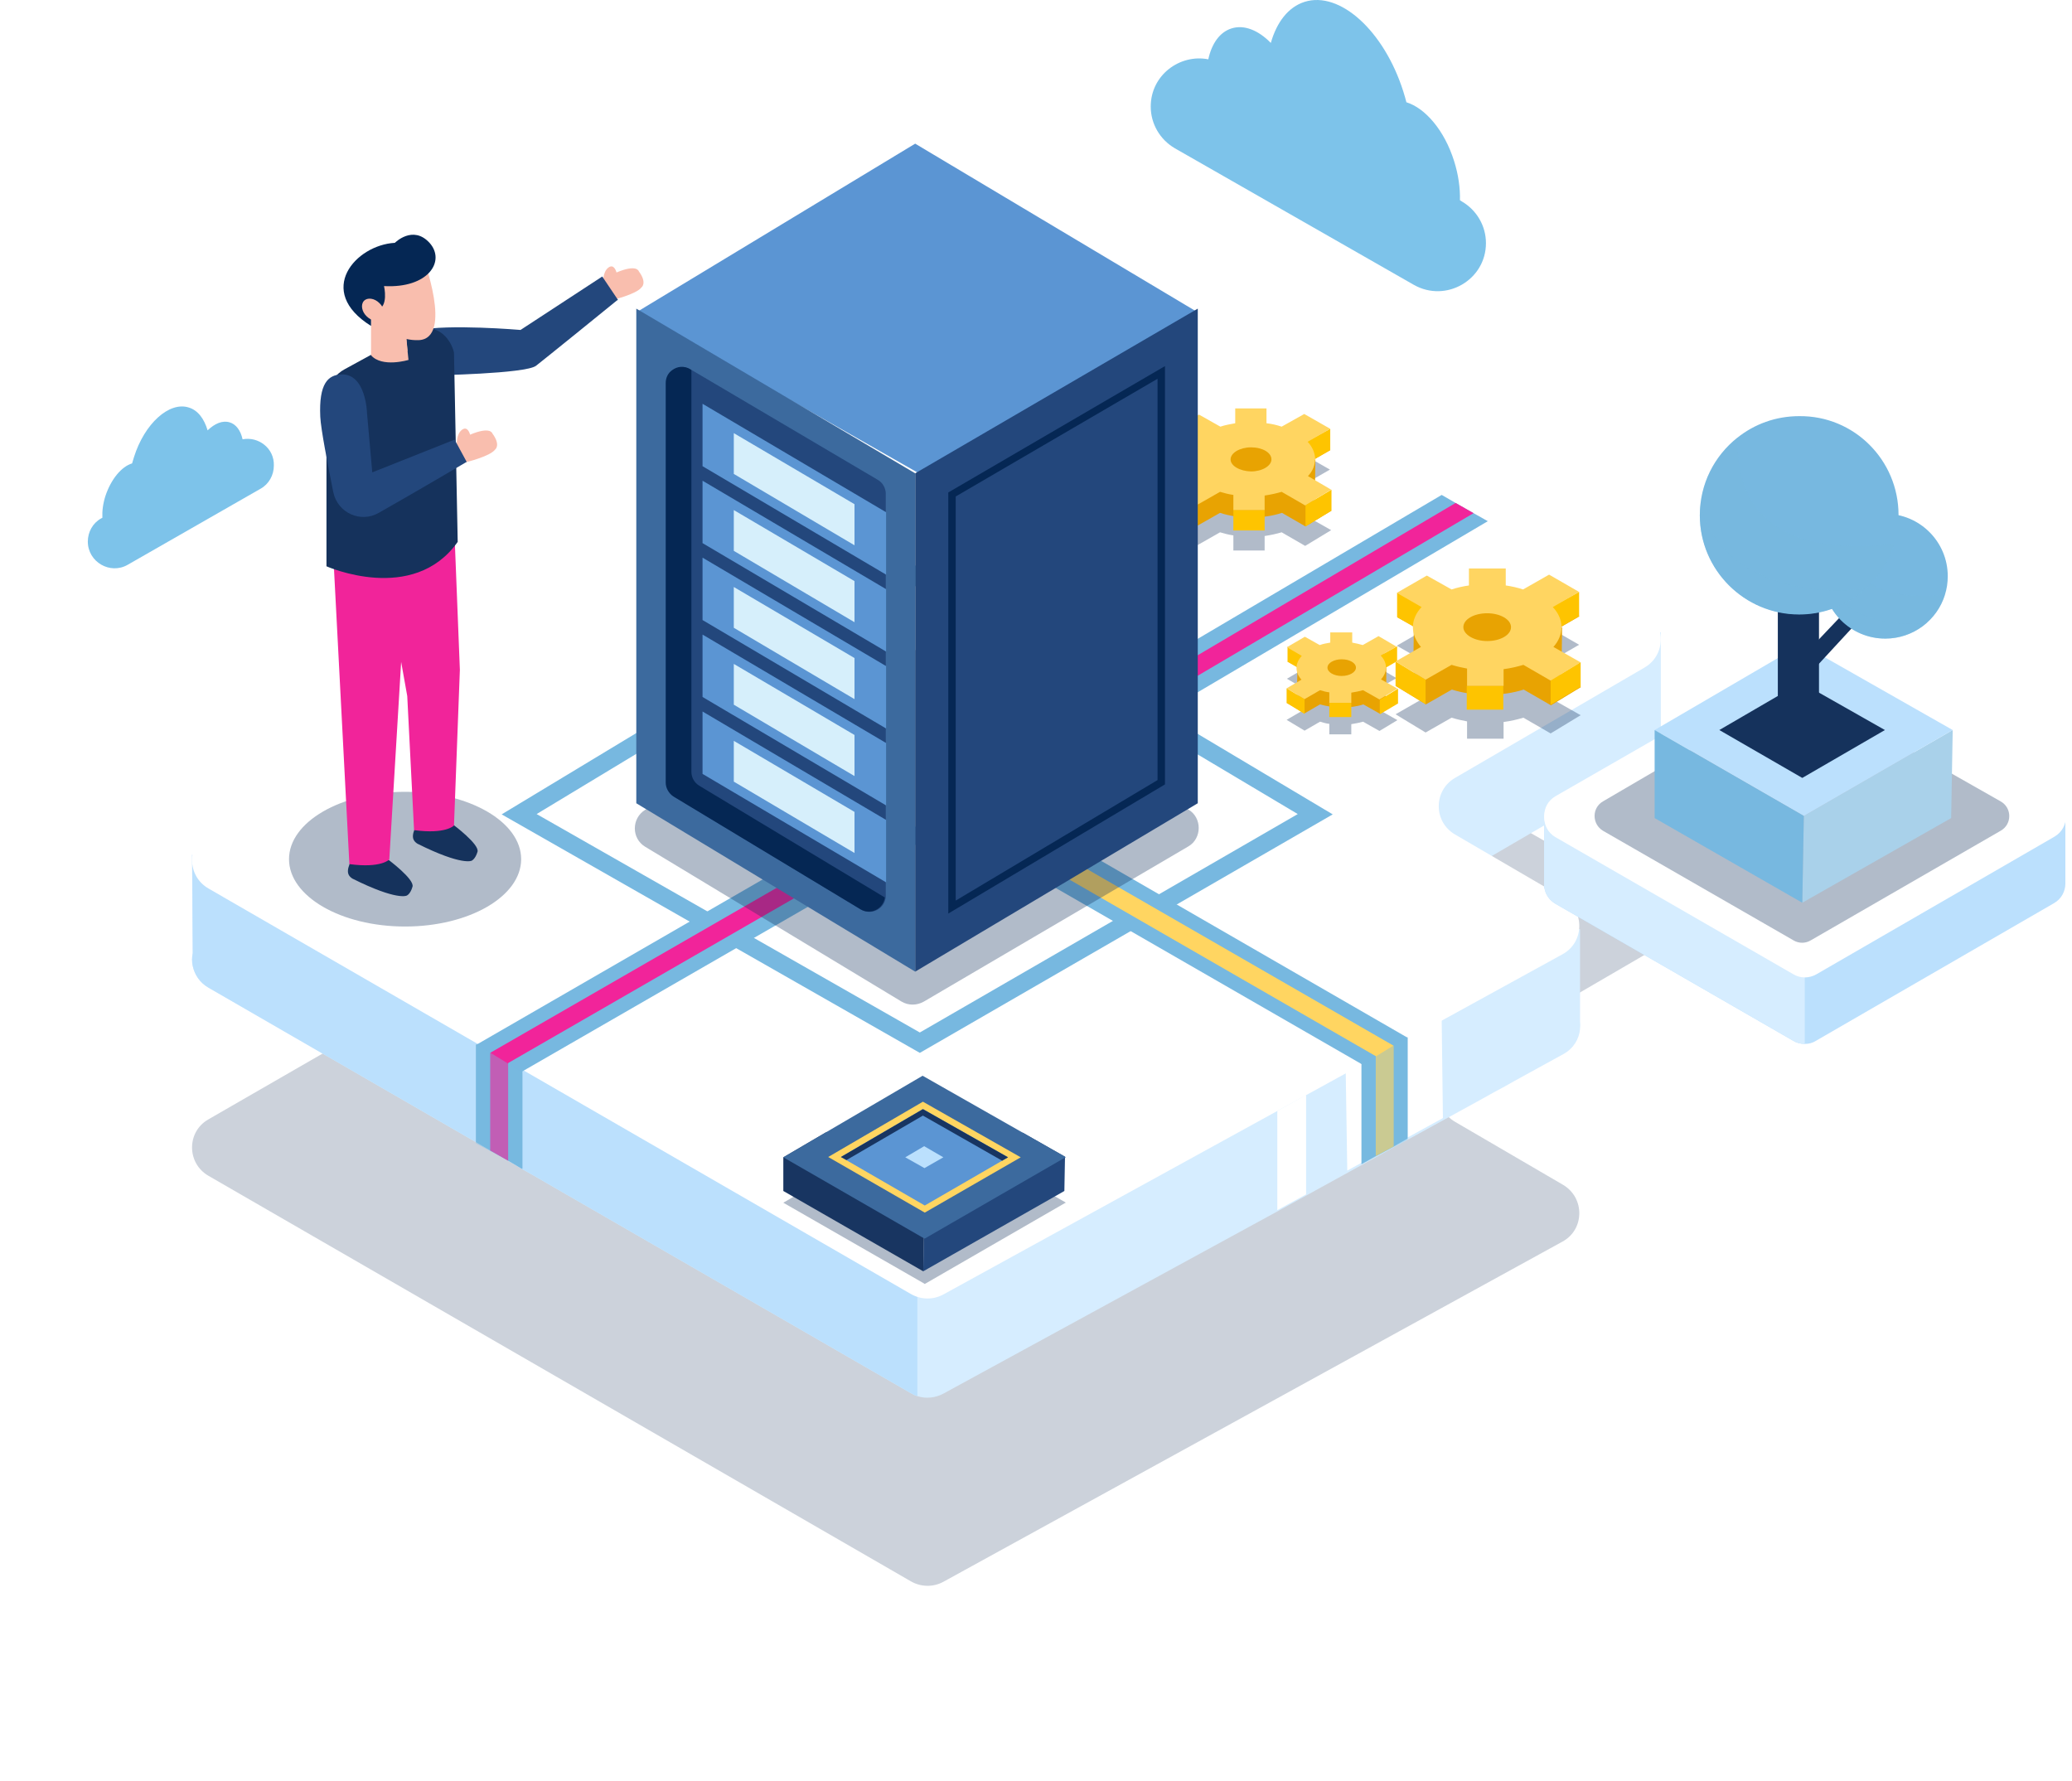 <svg width="328" height="282" viewBox="0 0 328 282" fill="none" xmlns="http://www.w3.org/2000/svg">
<g opacity="0.22" filter="url(#filter0_f)">
<path d="M260.314 151.177L230.327 168.637C226.897 170.642 226.897 175.582 230.327 177.587L247.427 187.565C250.906 189.619 250.857 194.657 247.329 196.564L149.333 250.413C147.716 251.293 145.805 251.244 144.237 250.364L33.011 186.146C29.532 184.141 29.532 179.152 33.011 177.196L174.126 95.861C175.743 94.931 177.703 94.931 179.32 95.861L228.22 123.837L230.474 125.108L233.267 126.722L235.521 127.994L260.314 142.177C263.743 144.183 263.792 149.171 260.314 151.177Z" fill="#15325C"/>
</g>
<path d="M262.911 100.067V117.332C262.764 118.946 261.931 120.462 260.363 121.391L236.207 135.477L230.425 138.852C226.995 140.857 226.995 145.797 230.425 147.802L239.881 153.329L243.311 145.894L250.122 147.117V161.692C250.171 162.083 250.171 162.475 250.122 162.866V162.915C249.975 164.48 249.093 165.996 247.476 166.876L239.734 171.131L238.264 171.963L236.452 172.941L234.345 174.115L223.026 180.326L220.772 181.549L217.979 183.114L215.725 184.337L202.398 191.673L149.333 220.627C148.059 221.312 146.54 221.459 145.217 221.018C144.874 220.921 144.58 220.774 144.237 220.578L86.419 187.222L84.312 186L82.646 185.07L82.499 184.973L81.029 184.092L80.392 183.75L77.6 182.136L75.346 180.815L33.011 156.361C31.639 155.578 30.806 154.307 30.512 152.937C30.365 152.253 30.365 151.568 30.512 150.883L30.414 136.406V136.015V135.33L30.463 135.379L39.234 143.791L102.883 107.11L174.126 66.075C175.743 65.146 177.703 65.146 179.32 66.075L251.396 107.305L256.492 100.801L262.812 100.116L262.911 100.067Z" fill="#D6EDFF"/>
<path d="M145.217 107.11V221.018C144.874 220.921 144.58 220.774 144.237 220.578L86.419 187.222L84.312 186L82.646 185.07L82.499 184.973L81.029 184.092L80.392 183.75L77.6 182.136L75.346 180.815L33.011 156.361C31.639 155.578 30.806 154.307 30.512 152.937C30.365 152.253 30.365 151.568 30.512 150.883L30.414 136.406V136.015V135.281L30.463 135.33L39.234 143.742L102.883 107.061H145.217V107.11Z" fill="#BBE0FD"/>
<path d="M260.314 105.691L230.327 123.152C226.897 125.157 226.897 130.097 230.327 132.102L247.427 142.08C250.906 144.134 250.857 149.171 247.329 151.079L149.333 204.927C147.716 205.808 145.805 205.759 144.237 204.878L33.011 140.661C29.532 138.656 29.532 133.667 33.011 131.711L174.126 50.376C175.743 49.446 177.703 49.446 179.32 50.376L228.22 78.351L230.474 79.623L233.267 81.237L235.521 82.509L260.314 96.692C263.743 98.697 263.792 103.686 260.314 105.691Z" fill="white"/>
<path d="M213.03 169.713L213.275 185.315L228.416 177L228.22 161.399L213.03 169.713Z" fill="white"/>
<path d="M202.202 175.876V191.575L206.759 189.081V173.332L202.202 175.876Z" fill="white"/>
<path d="M244.438 129.412V140.612L244.487 140.563C244.634 141.542 245.222 142.471 246.202 143.058L283.882 164.773C284.421 165.116 285.058 165.262 285.695 165.262C286.332 165.262 286.92 165.116 287.459 164.773L325.187 142.96C326.363 142.275 326.951 141.052 326.951 139.879V129.412L319.062 133.276L287.508 115.131C286.381 114.495 285.058 114.495 283.931 115.131L259.579 129.168L253.258 132.787L244.438 129.412Z" fill="#BBE0FD"/>
<path d="M244.438 129.412V140.612L244.487 140.563C244.634 141.542 245.222 142.471 246.202 143.058L283.882 164.773C284.421 165.116 285.058 165.262 285.695 165.262V151.763L259.579 129.168L253.258 132.787L244.438 129.412Z" fill="#D6EDFF"/>
<path d="M287.557 104.566L325.236 126.233C327.637 127.603 327.637 131.026 325.236 132.445L287.508 154.258C286.381 154.894 285.009 154.894 283.931 154.258L246.251 132.542C243.85 131.173 243.85 127.7 246.251 126.331L284.029 104.615C285.058 103.931 286.43 103.931 287.557 104.566Z" fill="white"/>
<path d="M287.557 104.273L325.236 125.94C327.637 127.309 327.637 130.733 325.236 132.151L287.508 153.964C286.381 154.6 285.009 154.6 283.931 153.964L246.251 132.249C243.85 130.879 243.85 127.407 246.251 126.037L284.029 104.322C285.058 103.637 286.43 103.637 287.557 104.273Z" fill="white"/>
<path d="M235.521 82.509L179.957 115.278L176.233 109.017L228.22 78.351L230.425 79.623L233.267 81.237L235.521 82.509Z" fill="#77B8E0"/>
<path d="M191.275 9.39C191.814 6.896 193.088 5.086 194.95 4.499C196.959 3.863 199.213 4.793 201.173 6.798C202.104 3.521 203.917 1.124 206.514 0.293C212.099 -1.468 219.106 4.89 222.144 14.476C222.34 15.063 222.487 15.65 222.634 16.188C225.623 17.118 228.661 20.639 230.18 25.481C230.866 27.633 231.16 29.785 231.111 31.692L231.405 31.888C233.757 33.258 235.227 35.752 235.227 38.491C235.227 44.311 228.906 47.979 223.81 45.093L185.983 23.476C183.632 22.106 182.162 19.612 182.162 16.873C182.162 11.884 186.767 8.51 191.275 9.39Z" fill="#7DC3EA"/>
<path d="M38.401 69.548C38.107 68.178 37.372 67.151 36.343 66.858C35.216 66.516 33.991 67.053 32.864 68.129C32.325 66.32 31.345 64.95 29.875 64.51C26.788 63.532 22.869 67.053 21.203 72.385C21.105 72.727 21.007 73.02 20.909 73.363C19.243 73.852 17.577 75.857 16.695 78.498C16.303 79.721 16.156 80.895 16.205 81.971L16.009 82.069C14.686 82.802 13.902 84.221 13.902 85.737C13.902 88.965 17.43 91.019 20.223 89.405L41.243 77.373C42.566 76.64 43.35 75.221 43.35 73.705C43.448 70.966 40.9 69.059 38.401 69.548Z" fill="#7DC3EA"/>
<path d="M145.609 166.681L79.412 128.923L144.776 89.454L145.511 89.894L210.972 128.923L145.609 166.681ZM84.949 128.874L145.609 163.453L205.436 128.874L144.776 92.731L84.949 128.874Z" fill="#77B8E0"/>
<path d="M222.83 164.284V180.228L220.625 181.5L217.783 183.016L215.529 184.288V168.49L215.431 168.393L152.077 131.907L155.703 125.548L222.83 164.284Z" fill="#77B8E0"/>
<path d="M146.148 133.031L145.217 133.569L82.94 169.468L82.695 169.615V185.07L82.499 184.973L81.029 184.092L80.442 183.75L77.6 182.136L75.346 180.815V165.409L75.64 165.262L142.473 126.673L145.217 131.369L146.148 133.031Z" fill="#77B8E0"/>
<path d="M233.267 81.237L180.741 112.196L179.32 109.8L230.425 79.623L233.267 81.237Z" fill="#F1249A"/>
<path d="M220.625 165.556V181.5L217.783 183.016V167.17H217.734L155.115 131.075L156.536 128.63L220.625 165.556Z" fill="#FFD561"/>
<path d="M143.061 132.2L80.686 168.148L80.442 168.295V183.75L77.6 182.136V166.681L77.845 166.534L141.689 129.755L143.061 132.2Z" fill="#F1249A"/>
<path opacity="0.39" d="M222.83 164.137L215.529 168.637V184.337L222.83 180.424V164.137Z" fill="#77B8E0"/>
<path opacity="0.39" d="M75.346 165.262L82.695 169.762V184.924L75.346 181.011V165.262Z" fill="#77B8E0"/>
<path opacity="0.33" d="M253.748 126.869L283.441 109.506C284.274 109.017 285.303 109.017 286.136 109.506L316.71 126.869C318.523 127.896 318.523 130.488 316.71 131.515L286.626 148.878C285.793 149.367 284.764 149.367 283.931 148.878L253.748 131.515C251.984 130.439 251.984 127.896 253.748 126.869Z" fill="#15325C"/>
<path d="M309.116 115.571L285.548 129.168L285.303 142.911L308.871 129.51L309.116 115.571Z" fill="#A9D1EA"/>
<path d="M261.931 115.571L285.205 101.974L309.116 115.571L285.548 129.168L261.931 115.571Z" fill="#BBE0FD"/>
<path d="M272.171 115.571L285.107 108.039L298.385 115.571L285.303 123.152L272.171 115.571Z" fill="#15325C"/>
<path d="M261.931 129.51V115.571L285.548 129.168L285.303 142.911L261.931 129.51Z" fill="#77B8E0"/>
<path d="M287.949 94.931H281.432V114.691H287.949V94.931Z" fill="#15325C"/>
<path d="M284.666 104.664L296.033 92.682L297.307 94.931L285.303 107.941" fill="#15325C"/>
<path d="M308.332 91.214C308.332 92.242 308.185 93.22 307.891 94.149C306.666 98.159 302.893 101.094 298.434 101.094C292.946 101.094 288.536 96.643 288.536 91.214C288.536 88.084 290.006 85.296 292.26 83.487C293.975 82.117 296.082 81.335 298.434 81.335C303.922 81.335 308.332 85.785 308.332 91.214Z" fill="#77B8E0"/>
<path opacity="0.24" d="M307.891 94.149C307.352 95.861 306.372 97.377 305.049 98.551C303.285 100.116 300.982 101.094 298.434 101.094C292.946 101.094 288.536 96.643 288.536 91.214C288.536 90.872 288.537 90.579 288.586 90.236C288.831 87.497 290.251 85.101 292.26 83.487C292.064 93.953 300.639 94.883 307.891 94.149Z" fill="#77B8E0"/>
<path opacity="0.24" d="M305.098 98.551C303.334 100.116 301.031 101.094 298.483 101.094C292.995 101.094 288.586 96.643 288.586 91.214C288.586 90.872 288.585 90.579 288.634 90.236C290.447 97.132 298.091 99.431 305.098 98.551Z" fill="#77B8E0"/>
<path d="M300.541 81.531C300.541 83.144 300.296 84.71 299.855 86.177C297.895 92.584 291.868 97.279 284.813 97.279C276.14 97.279 269.084 90.236 269.084 81.579C269.084 76.591 271.387 72.189 275.013 69.303C277.708 67.151 281.089 65.88 284.813 65.88C293.485 65.782 300.541 72.825 300.541 81.531Z" fill="#77B8E0"/>
<path opacity="0.24" d="M299.855 86.128C299.022 88.867 297.454 91.263 295.347 93.171C292.554 95.665 288.88 97.23 284.813 97.23C276.14 97.23 269.084 90.187 269.084 81.531C269.084 80.993 269.133 80.503 269.182 79.965C269.623 75.612 271.828 71.798 275.062 69.254C274.67 85.835 288.341 87.302 299.855 86.128Z" fill="#77B8E0"/>
<path opacity="0.24" d="M295.347 93.171C292.554 95.665 288.88 97.23 284.813 97.23C276.14 97.23 269.084 90.187 269.084 81.531C269.084 80.993 269.133 80.503 269.182 79.965C272.073 90.921 284.225 94.54 295.347 93.171Z" fill="#77B8E0"/>
<path opacity="0.33" d="M64.125 146.677C74.273 146.677 82.499 141.903 82.499 136.015C82.499 130.126 74.273 125.353 64.125 125.353C53.977 125.353 45.751 130.126 45.751 136.015C45.751 141.903 53.977 146.677 64.125 146.677Z" fill="#15325C"/>
<path d="M95.484 44.702C95.484 44.702 95.386 43.039 96.317 42.355C97.248 41.67 97.591 43.137 97.591 43.137C100.825 41.768 101.119 42.941 101.119 42.941C102.491 44.8 101.56 45.485 101.56 45.485C100.727 46.609 96.758 47.539 96.758 47.539L95.484 44.702Z" fill="#F9BEAE"/>
<path d="M95.337 43.773L82.401 52.234C82.401 52.234 70.985 51.256 66.183 52.283L67.947 57.614L68.535 59.424C68.535 59.424 83.185 59.179 84.851 57.907C86.419 56.685 96.562 48.468 97.689 47.539C97.689 47.539 97.689 47.539 97.738 47.539C97.738 47.539 97.787 47.539 97.787 47.49H97.836L95.337 43.773Z" fill="#23477C"/>
<path d="M75.591 134.841C75.934 133.667 71.72 130.537 71.72 130.537L66.379 129.706C65.056 132.102 65.105 132.934 66.085 133.569C73.141 137.091 74.66 136.259 74.66 136.259C74.66 136.259 75.248 136.015 75.591 134.841Z" fill="#15325C"/>
<path d="M65.301 140.368C65.644 139.194 61.43 136.064 61.43 136.064L56.089 135.232C54.767 137.629 54.816 138.46 55.795 139.096C62.851 142.618 64.37 141.786 64.37 141.786C64.37 141.786 64.958 141.59 65.301 140.368Z" fill="#15325C"/>
<path d="M71.916 83.731L72.798 106.034L71.867 130.684C71.867 130.684 70.593 132.102 65.546 131.417L64.468 110.191L58.637 77.569L71.916 83.731Z" fill="#F1249A"/>
<path d="M64.517 87.889L61.626 136.064C61.626 136.064 60.352 137.482 55.306 136.797L52.758 87.889H64.517Z" fill="#F1249A"/>
<path d="M51.68 63.239V89.649C51.68 89.649 65.399 95.763 72.455 85.785L71.867 55.853C71.867 55.853 71.622 54.337 70.348 53.114C69.711 52.479 68.878 52.087 68.045 51.989C67.212 51.892 66.281 52.038 65.497 52.479L54.571 58.446C53.836 58.837 53.248 59.375 52.758 60.011C52.023 60.891 51.68 62.016 51.68 63.239Z" fill="#15325C"/>
<path d="M72.308 70.379C72.308 70.379 72.21 68.716 73.141 68.032C74.072 67.347 74.415 68.814 74.415 68.814C77.649 67.445 77.943 68.618 77.943 68.618C79.314 70.477 78.384 71.162 78.384 71.162C77.551 72.287 73.582 73.216 73.582 73.216L72.308 70.379Z" fill="#F9BEAE"/>
<path d="M53.983 59.277C57.951 59.081 58.098 65.391 58.098 65.391L58.931 74.781L71.965 69.597L73.876 73.118C73.876 73.118 65.84 77.862 59.96 81.188C57.069 82.851 53.444 81.188 52.758 77.911C51.876 73.46 50.798 67.983 50.7 65.977C50.455 60.646 51.974 59.375 53.983 59.277Z" fill="#23477C"/>
<path d="M64.664 56.978C64.664 56.978 60.499 58.25 58.735 56.245V45.729L59.568 46.561L64.125 51.158L64.517 55.56L64.664 56.978Z" fill="#F9BEAE"/>
<path d="M64.517 55.609C61.43 54.386 59.568 51.794 59.519 46.61L64.076 51.207L64.517 55.609Z" fill="#F9BEAE"/>
<path d="M66.918 40.594C66.918 40.594 71.818 53.604 66.281 53.848C60.744 54.044 57.608 48.175 57.608 48.175L59.96 42.501L66.918 40.594Z" fill="#F9BEAE"/>
<path d="M67.996 38.442C65.35 35.556 62.508 38.442 62.508 38.442C56.285 38.784 49.867 46.072 58.735 51.598V50.229L59.666 49.055C61.577 48.664 60.793 45.289 60.793 45.289C67.8 45.68 70.593 41.327 67.996 38.442Z" fill="#052754"/>
<path d="M60.058 47.979C60.842 48.713 61.038 49.837 60.499 50.424C59.96 51.011 58.833 50.865 58.049 50.082C57.265 49.348 57.069 48.224 57.608 47.637C58.147 47.05 59.274 47.196 60.058 47.979Z" fill="#F9BEAE"/>
<path opacity="0.33" d="M168.736 190.402L168.589 190.45L146.393 203.265L146.246 203.167L124.001 190.402L130.763 186.44L146.05 177.49L161.876 186.489L168.589 190.304L168.736 190.402Z" fill="#15325C"/>
<path d="M146.393 188.25L146.246 196.026L146.148 201.259L124.001 188.543V183.212L130.763 179.25L146.393 188.25Z" fill="#183561"/>
<path d="M168.589 183.114V183.261L168.491 188.543L146.148 201.259L146.246 196.026L146.393 188.25L161.876 179.299L168.589 183.114Z" fill="#23477C"/>
<path d="M168.736 183.212L168.589 183.261L146.393 196.075L146.246 196.026L124.001 183.212L130.763 179.25L146.05 170.3L161.876 179.299L168.589 183.114L168.736 183.212Z" fill="#3C6A9E"/>
<path d="M131.106 183.163L146.099 174.408L161.582 183.212L146.393 191.967L131.106 183.163Z" fill="#FFD561"/>
<path d="M133.114 183.163L146.099 175.582L159.573 183.212L146.393 190.842L133.114 183.163Z" fill="#5B95D3"/>
<path d="M143.306 183.212L146.295 181.451L149.333 183.212L146.344 184.924L143.306 183.212Z" fill="#BBE0FD"/>
<path d="M146.099 176.609L158.642 183.75L159.573 183.212L146.099 175.582L133.114 183.163L133.996 183.652L146.099 176.609Z" fill="#183561"/>
<path opacity="0.33" d="M203.672 113.957L206.514 115.669L208.964 114.25C209.454 114.397 209.944 114.544 210.434 114.593V116.256H213.912V114.642C214.598 114.544 215.235 114.397 215.774 114.25L218.371 115.718L221.213 114.006L218.616 112.539C219.106 112.001 219.4 111.365 219.4 110.68C219.4 109.995 219.106 109.311 218.567 108.773L221.066 107.354L218.224 105.691L215.725 107.11C215.186 106.963 214.647 106.816 214.059 106.718V105.104H210.581V106.718C209.993 106.816 209.454 106.914 208.915 107.11L206.563 105.789L203.721 107.452L206.073 108.822C205.534 109.408 205.24 110.044 205.24 110.729C205.24 111.414 205.534 112.05 206.024 112.588L203.672 113.957ZM210.14 110.729C210.14 109.995 211.168 109.408 212.393 109.408C213.667 109.408 214.647 109.995 214.647 110.729C214.647 111.463 213.618 112.05 212.393 112.05C211.168 112.05 210.14 111.414 210.14 110.729Z" fill="#15325C"/>
<path d="M203.672 111.267L206.122 109.849C205.632 109.311 205.338 108.675 205.338 107.99C205.338 107.648 205.387 105.789 205.387 105.789C205.387 105.789 205.926 106.376 206.171 106.083L203.819 104.713L206.661 103.05L209.013 104.371C210.042 104.029 211.168 103.882 212.393 103.882C213.618 103.882 214.794 104.077 215.774 104.371L218.273 102.953L221.115 104.615L218.616 106.034C218.861 106.327 219.449 105.594 219.449 105.594C219.449 105.594 219.449 107.599 219.449 107.941C219.449 108.626 219.155 109.262 218.665 109.8L221.262 111.267L218.42 112.979L215.823 111.512C214.794 111.854 213.667 112.001 212.393 112.001C211.168 112.001 209.993 111.805 208.964 111.512L206.514 112.93L203.672 111.267Z" fill="#E8A302"/>
<path d="M213.912 111.267H210.434V113.517H213.912V111.267Z" fill="#FEC400"/>
<path d="M206.514 110.68V113.028L203.672 111.267V108.968L206.514 110.68Z" fill="#FEC400"/>
<path d="M203.819 102.414V104.762L205.534 105.74L206.514 103.637L203.819 102.414Z" fill="#FEC400"/>
<path d="M218.42 110.778V113.077L221.311 111.365V109.017L218.42 110.778Z" fill="#FEC400"/>
<path d="M221.164 102.317V104.664L219.302 105.74L218.518 103.784L221.164 102.317Z" fill="#FEC400"/>
<path d="M203.672 108.968L206.514 110.68L208.964 109.262C209.454 109.408 209.944 109.555 210.434 109.604V111.267H213.912V109.653C214.598 109.555 215.235 109.408 215.774 109.262L218.371 110.729L221.213 109.017L218.616 107.55C219.106 107.012 219.4 106.376 219.4 105.691C219.4 105.007 219.106 104.322 218.567 103.784L221.066 102.366L218.224 100.703L215.725 102.121C215.186 101.974 214.647 101.828 214.059 101.73V100.116H210.581V101.73C209.993 101.828 209.454 101.925 208.915 102.121L206.563 100.801L203.721 102.463L206.073 103.833C205.534 104.42 205.24 105.056 205.24 105.74C205.24 106.425 205.534 107.061 206.024 107.599L203.672 108.968ZM210.14 105.691C210.14 104.958 211.168 104.371 212.393 104.371C213.667 104.371 214.647 104.958 214.647 105.691C214.647 106.425 213.618 107.012 212.393 107.012C211.168 107.012 210.14 106.425 210.14 105.691Z" fill="#FFD561"/>
<path opacity="0.33" d="M220.919 113.077L225.672 115.962L229.788 113.615C230.572 113.859 231.405 114.055 232.238 114.202V116.94H238.019V114.299C239.146 114.153 240.175 113.908 241.155 113.615L245.467 116.109L250.22 113.223L245.908 110.778C246.741 109.849 247.182 108.773 247.182 107.648C247.182 106.474 246.692 105.398 245.81 104.469L249.975 102.072L245.222 99.333L241.106 101.681C240.224 101.387 239.342 101.192 238.362 101.045V98.355H232.532V101.045C231.552 101.192 230.67 101.387 229.788 101.681L225.868 99.48L221.115 102.219L225.035 104.469C224.153 105.398 223.663 106.523 223.663 107.648C223.663 108.773 224.153 109.849 224.937 110.778L220.919 113.077ZM231.65 107.599C231.65 106.376 233.316 105.398 235.423 105.398C237.48 105.398 239.195 106.376 239.195 107.599C239.195 108.822 237.529 109.8 235.423 109.8C233.365 109.8 231.65 108.822 231.65 107.599Z" fill="#15325C"/>
<path d="M220.919 108.577L225.035 106.278C224.202 105.349 223.761 104.273 223.761 103.148C223.761 102.561 223.81 99.48 223.81 99.48C223.81 99.48 224.692 100.458 225.133 99.969L221.213 97.719L225.966 94.98L229.886 97.181C231.552 96.643 233.463 96.35 235.521 96.35C237.578 96.35 239.489 96.643 241.155 97.181L245.271 94.834L250.024 97.573L245.859 99.969C246.3 100.458 247.28 99.236 247.28 99.236C247.28 99.236 247.231 102.61 247.231 103.197C247.231 104.322 246.79 105.398 245.957 106.327L250.269 108.773L245.516 111.658L241.204 109.164C239.538 109.702 237.578 109.995 235.521 109.995C233.463 109.995 231.503 109.702 229.837 109.164L225.721 111.512L220.919 108.577Z" fill="#E8A302"/>
<path d="M237.97 108.577H232.189V112.343H237.97V108.577Z" fill="#FEC400"/>
<path d="M225.672 107.599V111.463L220.919 108.577V104.713L225.672 107.599Z" fill="#FEC400"/>
<path d="M221.164 93.856V97.719L224.055 99.333L225.672 95.812L221.164 93.856Z" fill="#FEC400"/>
<path d="M245.467 107.697V111.561L250.22 108.724V104.811L245.467 107.697Z" fill="#FEC400"/>
<path d="M249.975 93.709V97.573L246.888 99.333L245.565 96.105L249.975 93.709Z" fill="#FEC400"/>
<path d="M220.919 104.713L225.672 107.599L229.788 105.251C230.572 105.496 231.405 105.691 232.238 105.838V108.577H238.019V105.936C239.146 105.789 240.175 105.545 241.155 105.251L245.467 107.746L250.22 104.86L245.908 102.415C246.741 101.485 247.182 100.409 247.182 99.284C247.182 98.111 246.692 97.035 245.81 96.105L249.975 93.709L245.222 90.97L241.106 93.317C240.224 93.024 239.342 92.828 238.362 92.682V89.992H232.532V92.682C231.552 92.828 230.67 93.024 229.788 93.317L225.868 91.117L221.115 93.856L225.035 96.105C224.153 97.035 223.663 98.159 223.663 99.284C223.663 100.409 224.153 101.485 224.937 102.415L220.919 104.713ZM231.65 99.284C231.65 98.062 233.316 97.084 235.423 97.084C237.48 97.084 239.195 98.062 239.195 99.284C239.195 100.507 237.529 101.485 235.423 101.485C233.365 101.485 231.65 100.458 231.65 99.284Z" fill="#FFD561"/>
<path opacity="0.33" d="M185.493 83.78L189.609 86.275L193.137 84.269C193.823 84.465 194.509 84.661 195.244 84.758V87.155H200.193V84.856C201.173 84.71 202.055 84.514 202.888 84.269L206.612 86.421L210.728 83.927L207.004 81.824C207.739 81.041 208.131 80.112 208.131 79.134C208.131 78.156 207.69 77.177 206.955 76.395L210.532 74.341L206.416 71.993L202.839 73.999C202.104 73.754 201.32 73.558 200.438 73.46V71.113H195.489V73.46C194.656 73.607 193.872 73.754 193.137 73.999L189.756 72.091L185.64 74.439L189.021 76.395C188.286 77.227 187.845 78.156 187.845 79.134C187.845 80.112 188.237 80.992 188.972 81.824L185.493 83.78ZM194.803 79.134C194.803 78.107 196.273 77.227 198.037 77.227C199.85 77.227 201.271 78.058 201.271 79.134C201.271 80.21 199.801 81.041 198.037 81.041C196.273 80.992 194.803 80.161 194.803 79.134Z" fill="#15325C"/>
<path d="M185.493 80.748L189.021 78.743C188.286 77.96 187.894 77.031 187.894 76.053C187.894 75.564 187.943 72.874 187.943 72.874C187.943 72.874 188.678 73.705 189.07 73.314L185.689 71.357L189.805 69.01L193.186 70.917C194.607 70.477 196.273 70.184 198.037 70.184C199.801 70.184 201.467 70.428 202.888 70.917L206.465 68.912L210.58 71.26L207.004 73.314C207.396 73.705 208.229 72.678 208.229 72.678C208.229 72.678 208.18 75.564 208.18 76.053C208.18 77.031 207.788 77.911 207.053 78.743L210.776 80.846L206.661 83.34L202.937 81.188C201.467 81.677 199.801 81.922 198.037 81.922C196.273 81.922 194.607 81.677 193.137 81.188L189.609 83.193L185.493 80.748Z" fill="#E8A302"/>
<path d="M200.193 80.748H195.244V83.976H200.193V80.748Z" fill="#FEC400"/>
<path d="M189.609 79.868V83.193L185.493 80.748V77.373L189.609 79.868Z" fill="#FEC400"/>
<path d="M185.738 68.032V71.357L188.188 72.776L189.609 69.743L185.738 68.032Z" fill="#FEC400"/>
<path d="M206.661 79.965V83.34L210.776 80.846V77.52L206.661 79.965Z" fill="#FEC400"/>
<path d="M210.58 67.885V71.26L207.935 72.776L206.808 69.939L210.58 67.885Z" fill="#FEC400"/>
<path d="M185.493 77.373L189.609 79.868L193.137 77.862C193.823 78.058 194.509 78.254 195.244 78.351V80.748H200.193V78.449C201.173 78.302 202.055 78.107 202.888 77.862L206.612 80.014L210.728 77.52L207.053 75.368C207.788 74.585 208.18 73.656 208.18 72.678C208.18 71.7 207.739 70.722 207.004 69.939L210.581 67.885L206.465 65.537L202.888 67.543C202.153 67.298 201.369 67.102 200.487 67.004V64.657H195.538V67.004C194.705 67.151 193.921 67.298 193.186 67.543L189.805 65.635L185.689 67.983L189.07 69.939C188.335 70.77 187.894 71.7 187.894 72.678C187.894 73.656 188.286 74.537 189.021 75.368L185.493 77.373ZM194.803 72.727C194.803 71.7 196.273 70.819 198.037 70.819C199.85 70.819 201.271 71.651 201.271 72.727C201.271 73.754 199.801 74.634 198.037 74.634C196.273 74.585 194.803 73.754 194.803 72.727Z" fill="#FFD561"/>
<path d="M100.727 49.446L145.462 74.928L189.609 49.446L144.874 22.742L100.727 49.446Z" fill="#5B95D3"/>
<path opacity="0.33" d="M102.148 134.059L142.718 158.562C143.796 159.198 145.119 159.198 146.246 158.562L188.09 134.01C189.217 133.374 189.756 132.2 189.756 131.075C189.756 129.95 189.217 128.776 188.09 128.141L146.638 103.393C145.56 102.757 144.188 102.757 143.11 103.393L102.148 128.189C99.943 129.559 99.943 132.738 102.148 134.059Z" fill="#15325C"/>
<path d="M144.874 74.928V153.818L189.609 127.162V48.859L144.874 74.928Z" fill="#23477C"/>
<path d="M150.117 144.623V77.96L184.415 57.956V124.179L150.117 144.623ZM151.293 78.596V142.569L183.24 123.494V59.962L151.293 78.596Z" fill="#052754"/>
<path d="M100.727 48.859V127.162L144.874 153.818V74.928L100.727 48.859Z" fill="#3C6A9E"/>
<path d="M105.48 123.934V60.695C105.48 59.815 105.921 59.081 106.509 58.641C107.293 58.054 108.37 57.907 109.35 58.494L138.945 75.955C139.729 76.395 140.219 77.275 140.219 78.156V141.786C140.219 143.791 138.014 145.014 136.299 143.987L106.705 126.135C105.921 125.646 105.48 124.815 105.48 123.934Z" fill="#23477C"/>
<path d="M110.673 124.375C109.889 123.885 109.448 123.054 109.448 122.174V58.935C109.448 58.837 109.448 58.69 109.448 58.592L109.252 58.446C108.272 57.859 107.194 58.005 106.411 58.592C105.774 59.032 105.382 59.766 105.382 60.646V123.885C105.382 124.766 105.872 125.597 106.606 126.086L136.201 143.938C137.818 144.916 139.827 143.889 140.072 142.08L110.673 124.375Z" fill="#052754"/>
<path d="M140.268 81.09L111.212 63.923V73.803L140.268 90.97V81.09Z" fill="#5B95D3"/>
<path d="M140.268 93.269L111.212 76.102V85.981L140.268 103.148V93.269Z" fill="#5B95D3"/>
<path d="M140.268 105.447L111.212 88.28V98.159L140.268 115.326V105.447Z" fill="#5B95D3"/>
<path d="M140.268 117.625L111.212 100.458V110.338L140.268 127.505V117.625Z" fill="#5B95D3"/>
<path d="M140.268 129.803L111.212 112.636V122.516L140.268 139.683V129.803Z" fill="#5B95D3"/>
<path d="M116.161 68.57V75.026L135.27 86.323V79.819L116.161 68.57Z" fill="#D6EFFB"/>
<path d="M116.161 87.204L135.27 98.502V91.997L116.161 80.748V87.204Z" fill="#D6EFFB"/>
<path d="M116.161 99.382L135.27 110.68V104.175L116.161 92.926V99.382Z" fill="#D6EFFB"/>
<path d="M116.161 111.56L135.27 122.858V116.354L116.161 105.104V111.56Z" fill="#D6EFFB"/>
<path d="M116.161 123.739L135.27 135.037V128.532L116.161 117.283V123.739Z" fill="#D6EFFB"/>
<defs>
<filter id="filter0_f" x="0.402" y="65.164" width="292.502" height="215.885" filterUnits="userSpaceOnUse" color-interpolation-filters="sRGB">
<feFlood flood-opacity="0" result="BackgroundImageFix"/>
<feBlend mode="normal" in="SourceGraphic" in2="BackgroundImageFix" result="shape"/>
<feGaussianBlur stdDeviation="15" result="effect1_foregroundBlur"/>
</filter>
</defs>
</svg>
